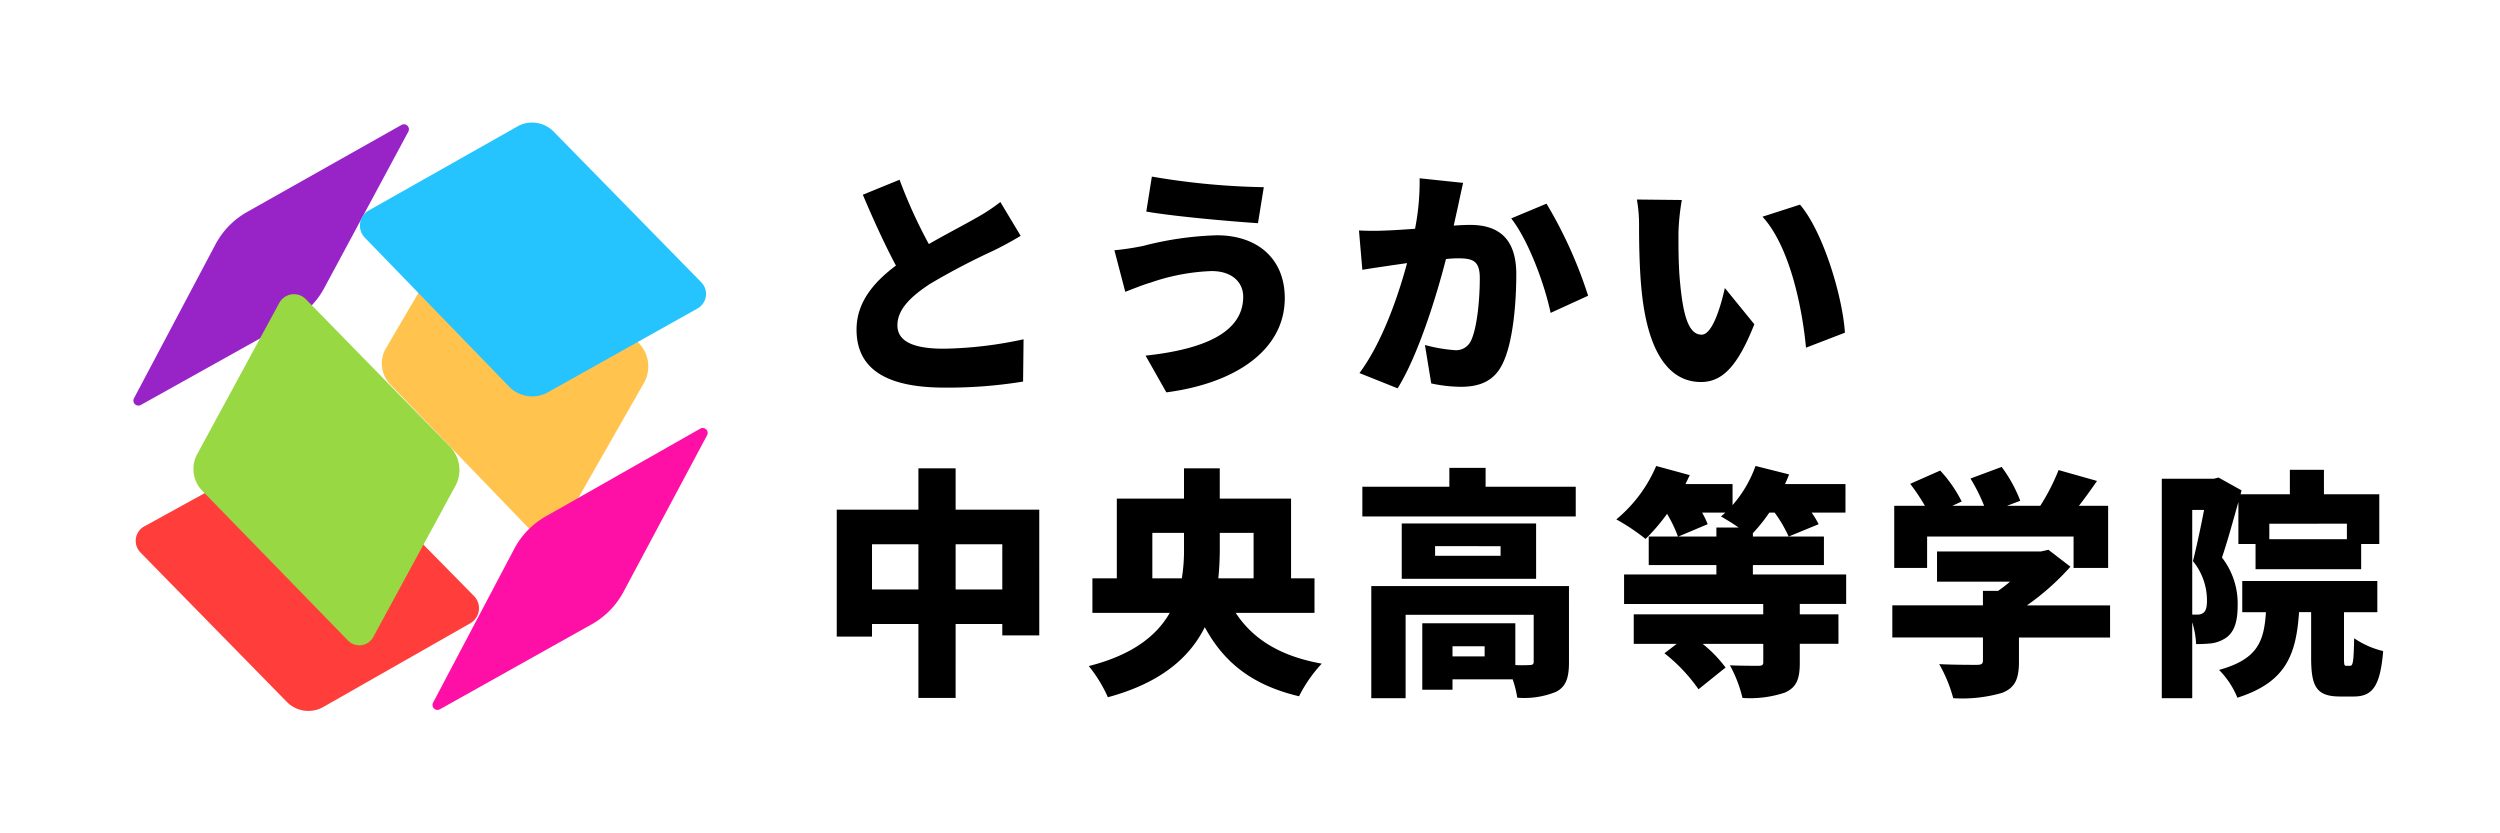 <?xml version="1.0" encoding="UTF-8"?>
<svg xmlns="http://www.w3.org/2000/svg" xmlns:xlink="http://www.w3.org/1999/xlink" width="300" height="100" viewBox="0 0 300 100">
  <defs>
    <clipPath id="b">
      <rect width="300" height="100"></rect>
    </clipPath>
  </defs>
  <g id="a" clip-path="url(#b)">
    <g transform="translate(16.005 14.696)">
      <path d="M33,1.282,22.9,20.066a9.68,9.68,0,0,1-3.816,3.874L.885,34.095a.6.6,0,0,1-.818-.8L9.841,14.84a9.665,9.665,0,0,1,3.8-3.907L32.18.48A.6.6,0,0,1,33,1.282Z" transform="translate(0 -0.189)" fill="#9824c7"></path>
      <path d="M1.078,84.84,18.65,102.775a3.628,3.628,0,0,0,4.387.615L40.662,93.353a2.085,2.085,0,0,0,.454-3.276L23.807,72.495a3.631,3.631,0,0,0-4.318-.647L1.666,81.66a1.984,1.984,0,0,0-.588,3.174Z" transform="translate(-0.242 -33.251)" fill="#ff3d3a"></path>
      <path d="M69.765,16.411,86.642,33.859a4.007,4.007,0,0,1,.6,4.772L77.21,56.213a2.089,2.089,0,0,1-3.287.369L56.806,38.808a3.633,3.633,0,0,1-.529-4.334L66.57,16.918a1.984,1.984,0,0,1,3.19-.5Z" transform="translate(-25.978 -7.366)" fill="#ffc34e"></path>
      <path d="M51.938,10.557l18-10.17a3.62,3.62,0,0,1,4.233.759L91.842,19.182a2,2,0,0,1-.449,3.137L73.325,32.441a3.868,3.868,0,0,1-4.681-.887L51.468,13.828A2.09,2.09,0,0,1,51.938,10.557Z" transform="translate(-23.691 0)" fill="#25c4fe"></path>
      <path d="M23.746,39.666l-9.9,18.239a3.77,3.77,0,0,0,.721,4.281L32.018,80.121a1.9,1.9,0,0,0,3.051-.444l9.9-18.218a4.034,4.034,0,0,0-.844-4.74L26.947,39.143a2,2,0,0,0-3.19.513Z" transform="translate(-6.268 -17.956)" fill="#98d843"></path>
      <path d="M99.3,68.692,80.757,79.226a9.647,9.647,0,0,0-3.784,3.907l-9.726,18.432a.594.594,0,0,0,.818.8l18.218-10.2a9.665,9.665,0,0,0,3.816-3.9l10.02-18.774a.593.593,0,0,0-.818-.8Z" transform="translate(-31.279 -31.949)" fill="#fe10a6"></path>
    </g>
    <path d="M9.947-23.432l-4.408,1.8c1.276,3.016,2.639,6,3.973,8.5-2.668,2-4.727,4.408-4.727,7.685,0,5.365,4.611,6.96,10.585,6.96a55.734,55.734,0,0,0,9.4-.725l.058-5.075a47.949,47.949,0,0,1-9.57,1.131c-3.712,0-5.568-.9-5.568-2.813s1.624-3.451,3.857-4.93a82.212,82.212,0,0,1,7.685-4.031c1.189-.58,2.233-1.16,3.248-1.769l-2.436-4.06a21.788,21.788,0,0,1-3.016,1.972c-1.247.725-3.451,1.856-5.568,3.074A59.208,59.208,0,0,1,9.947-23.432ZM51.185-9.4c0,4.176-4.437,6.293-11.716,7.076l2.494,4.408c8.381-1.1,14.21-5.133,14.21-11.31,0-4.756-3.306-7.54-8.149-7.54a39.454,39.454,0,0,0-8.845,1.276,31.814,31.814,0,0,1-3.451.522l1.305,4.988c.9-.348,2.2-.87,3.016-1.1a24.947,24.947,0,0,1,7.337-1.392C49.967-12.47,51.185-11.02,51.185-9.4ZM40.223-23.809l-.667,4.2c3.364.58,9.918,1.16,13.4,1.392l.7-4.321A87.43,87.43,0,0,1,40.223-23.809Zm37.352.754-5.22-.551a29.356,29.356,0,0,1-.551,6.061c-1.305.087-2.494.174-3.335.2a33.1,33.1,0,0,1-3.393,0l.406,4.727c.957-.174,2.639-.406,3.567-.551.406-.058,1.044-.145,1.8-.261-1.073,3.973-2.958,9.483-5.713,13.2L69.716,1.6c2.465-3.973,4.64-10.991,5.8-15.515q.87-.087,1.392-.087c1.8,0,2.668.261,2.668,2.378,0,2.7-.348,6.09-1.073,7.54a1.963,1.963,0,0,1-1.972,1.1A18.861,18.861,0,0,1,72.993-3.6l.754,4.611a17.627,17.627,0,0,0,3.538.406c2.349,0,4.06-.725,5.046-2.813,1.247-2.552,1.624-7.308,1.624-10.7,0-4.35-2.2-5.916-5.539-5.916-.522,0-1.189.029-1.972.087.174-.754.348-1.566.522-2.349C77.14-21.083,77.372-22.185,77.575-23.055ZM87.58-20.561l-4.234,1.769c2.088,2.668,4.031,7.975,4.727,11.339l4.5-2.059A52.879,52.879,0,0,0,87.58-20.561ZM103.82-21l-5.394-.058a17.315,17.315,0,0,1,.261,3.132c0,1.827.029,5.162.319,7.917C99.818-2.088,102.66.841,106.111.841c2.523,0,4.379-1.8,6.409-6.931l-3.538-4.35c-.435,1.972-1.45,5.6-2.784,5.6-1.682,0-2.262-2.668-2.61-6.467-.174-1.943-.174-3.828-.174-5.742A27.148,27.148,0,0,1,103.82-21ZM118-20.445l-4.5,1.45c3.393,3.712,4.814,11.339,5.22,15.718l4.669-1.8C123.134-9.251,120.843-17.11,118-20.445ZM16.675,25.734V20.311h5.6v5.423Zm-10.034,0V20.311h5.568v5.423Zm10.034-9.57V11.2H12.209v4.959h-9.8V31.389H6.641V29.881h5.568v8.874h4.466V29.881h5.6v1.363h4.437V16.164ZM40.281,24.4V18.948h3.8v1.943a20.861,20.861,0,0,1-.261,3.509Zm12.151-5.452V24.4H48.2c.116-1.16.174-2.349.174-3.48V18.948Zm7.308,9.6V24.4H56.927V14.83H48.372V11.2H44.08V14.83H36.018V24.4H33.089v4.147h9.28c-1.537,2.7-4.437,5.046-9.715,6.38a16.62,16.62,0,0,1,2.291,3.741c6.438-1.74,9.86-4.843,11.629-8.41,2.291,4.234,5.684,6.96,11.31,8.294a16.893,16.893,0,0,1,2.726-3.915c-5.017-.9-8.265-2.958-10.324-6.09Zm20.416,5.22H76.3V32.549h3.857Zm10.121-8.439H66.555V38.784h4.118V28.779h15.37V34.4c0,.319-.145.406-.522.406a15.576,15.576,0,0,1-1.682,0V29.794H72.674v7.975H76.3V36.522H83.52a12.224,12.224,0,0,1,.551,2.2,10.045,10.045,0,0,0,4.64-.7c1.218-.609,1.566-1.711,1.566-3.538ZM82.07,21.7H74.211v-1.16H82.07Zm4.263-3.886H70.209v6.641H86.333Zm-6.061-4.408V11.147h-4.35v2.262H65.482v3.567H91.089V13.409Zm23.142,5.974,3.509-1.479a11.816,11.816,0,0,0-.667-1.392h2.784c-.174.174-.348.319-.522.464.551.319,1.392.812,2.117,1.334h-2.668v1.073Zm20.126,8.091V23.936H112.346V22.805h8.526V19.383h-8.526v-.406a19.823,19.823,0,0,0,1.972-2.465h.638a15.749,15.749,0,0,1,1.682,2.871l3.6-1.479a11.1,11.1,0,0,0-.841-1.392h4.06V13.09H116.2c.174-.377.348-.783.493-1.16l-4.031-1.015a14.526,14.526,0,0,1-2.755,4.7V13.09h-5.655c.174-.348.348-.725.522-1.073l-4.031-1.1a16.877,16.877,0,0,1-4.785,6.409,24.666,24.666,0,0,1,3.509,2.349,23.2,23.2,0,0,0,2.581-3.016,16.149,16.149,0,0,1,1.305,2.726H99.847v3.422h8.12v1.131H96.889v3.538h16.7v1.247H98.049v3.538h5.162l-1.479,1.131a20.067,20.067,0,0,1,4.089,4.321l3.248-2.61a15.587,15.587,0,0,0-2.755-2.842h7.279v2.2c0,.348-.145.435-.609.435s-2.2,0-3.393-.058a15.639,15.639,0,0,1,1.508,3.915,13.186,13.186,0,0,0,5.075-.638c1.392-.609,1.8-1.624,1.8-3.538v-2.32h4.64V28.721h-4.64V27.474Zm9.715-8.091h17.574v3.77h4.147V15.7h-3.509c.725-.928,1.45-1.943,2.175-2.987l-4.611-1.305a25.151,25.151,0,0,1-2.2,4.292h-4l1.6-.609a16.706,16.706,0,0,0-2.233-4.06l-3.741,1.392A21.693,21.693,0,0,1,140.1,15.7h-3.828l1.131-.522a15.94,15.94,0,0,0-2.581-3.712l-3.6,1.595a23.266,23.266,0,0,1,1.769,2.639h-3.683v7.453h3.944Zm21.953,8.265h-9.976a30.218,30.218,0,0,0,5.22-4.64l-2.639-2.03-.9.2h-12.47v3.625H143.2c-.435.377-.928.754-1.421,1.1h-1.827v1.74H129.079v3.857h10.875V34.26c0,.406-.174.522-.754.522s-2.871,0-4.495-.087a17.139,17.139,0,0,1,1.682,4.089,17.3,17.3,0,0,0,5.858-.638c1.566-.609,2.03-1.682,2.03-3.741v-2.9h10.933Zm9.86-11.455h1.421c-.377,1.972-.9,4.437-1.334,6.148a7.437,7.437,0,0,1,1.682,4.7c0,.783-.116,1.247-.406,1.479a1.116,1.116,0,0,1-.754.232h-.609Zm18.56,1.653V19.7h-9.309V17.846Zm-13.021,2.436h2.059V23.3h12.673V20.282h2.175V14.308h-6.641V11.379h-4.089v2.929h-5.916l.116-.464-2.755-1.537-.58.145h-6.235V38.784h3.654V29.678a10.129,10.129,0,0,1,.464,2.61,16.965,16.965,0,0,0,1.856-.087,4.2,4.2,0,0,0,1.74-.667c.986-.7,1.392-1.914,1.392-3.944a8.98,8.98,0,0,0-1.885-5.684c.638-1.856,1.334-4.408,1.972-6.67ZM183.57,34.9c-.261,0-.29-.087-.29-1.015V28.46h4V24.719H171.071V28.46h2.842c-.232,3.625-1.073,5.655-5.626,6.931a10.13,10.13,0,0,1,2.2,3.335c5.829-1.856,7.047-5.133,7.4-10.266h1.45v5.452c0,3.451.609,4.669,3.48,4.669h1.624c2.233,0,3.19-1.189,3.538-5.452a10.523,10.523,0,0,1-3.48-1.537c-.058,2.871-.145,3.306-.493,3.306Z" transform="translate(98 45)"></path>
  </g>
</svg>
